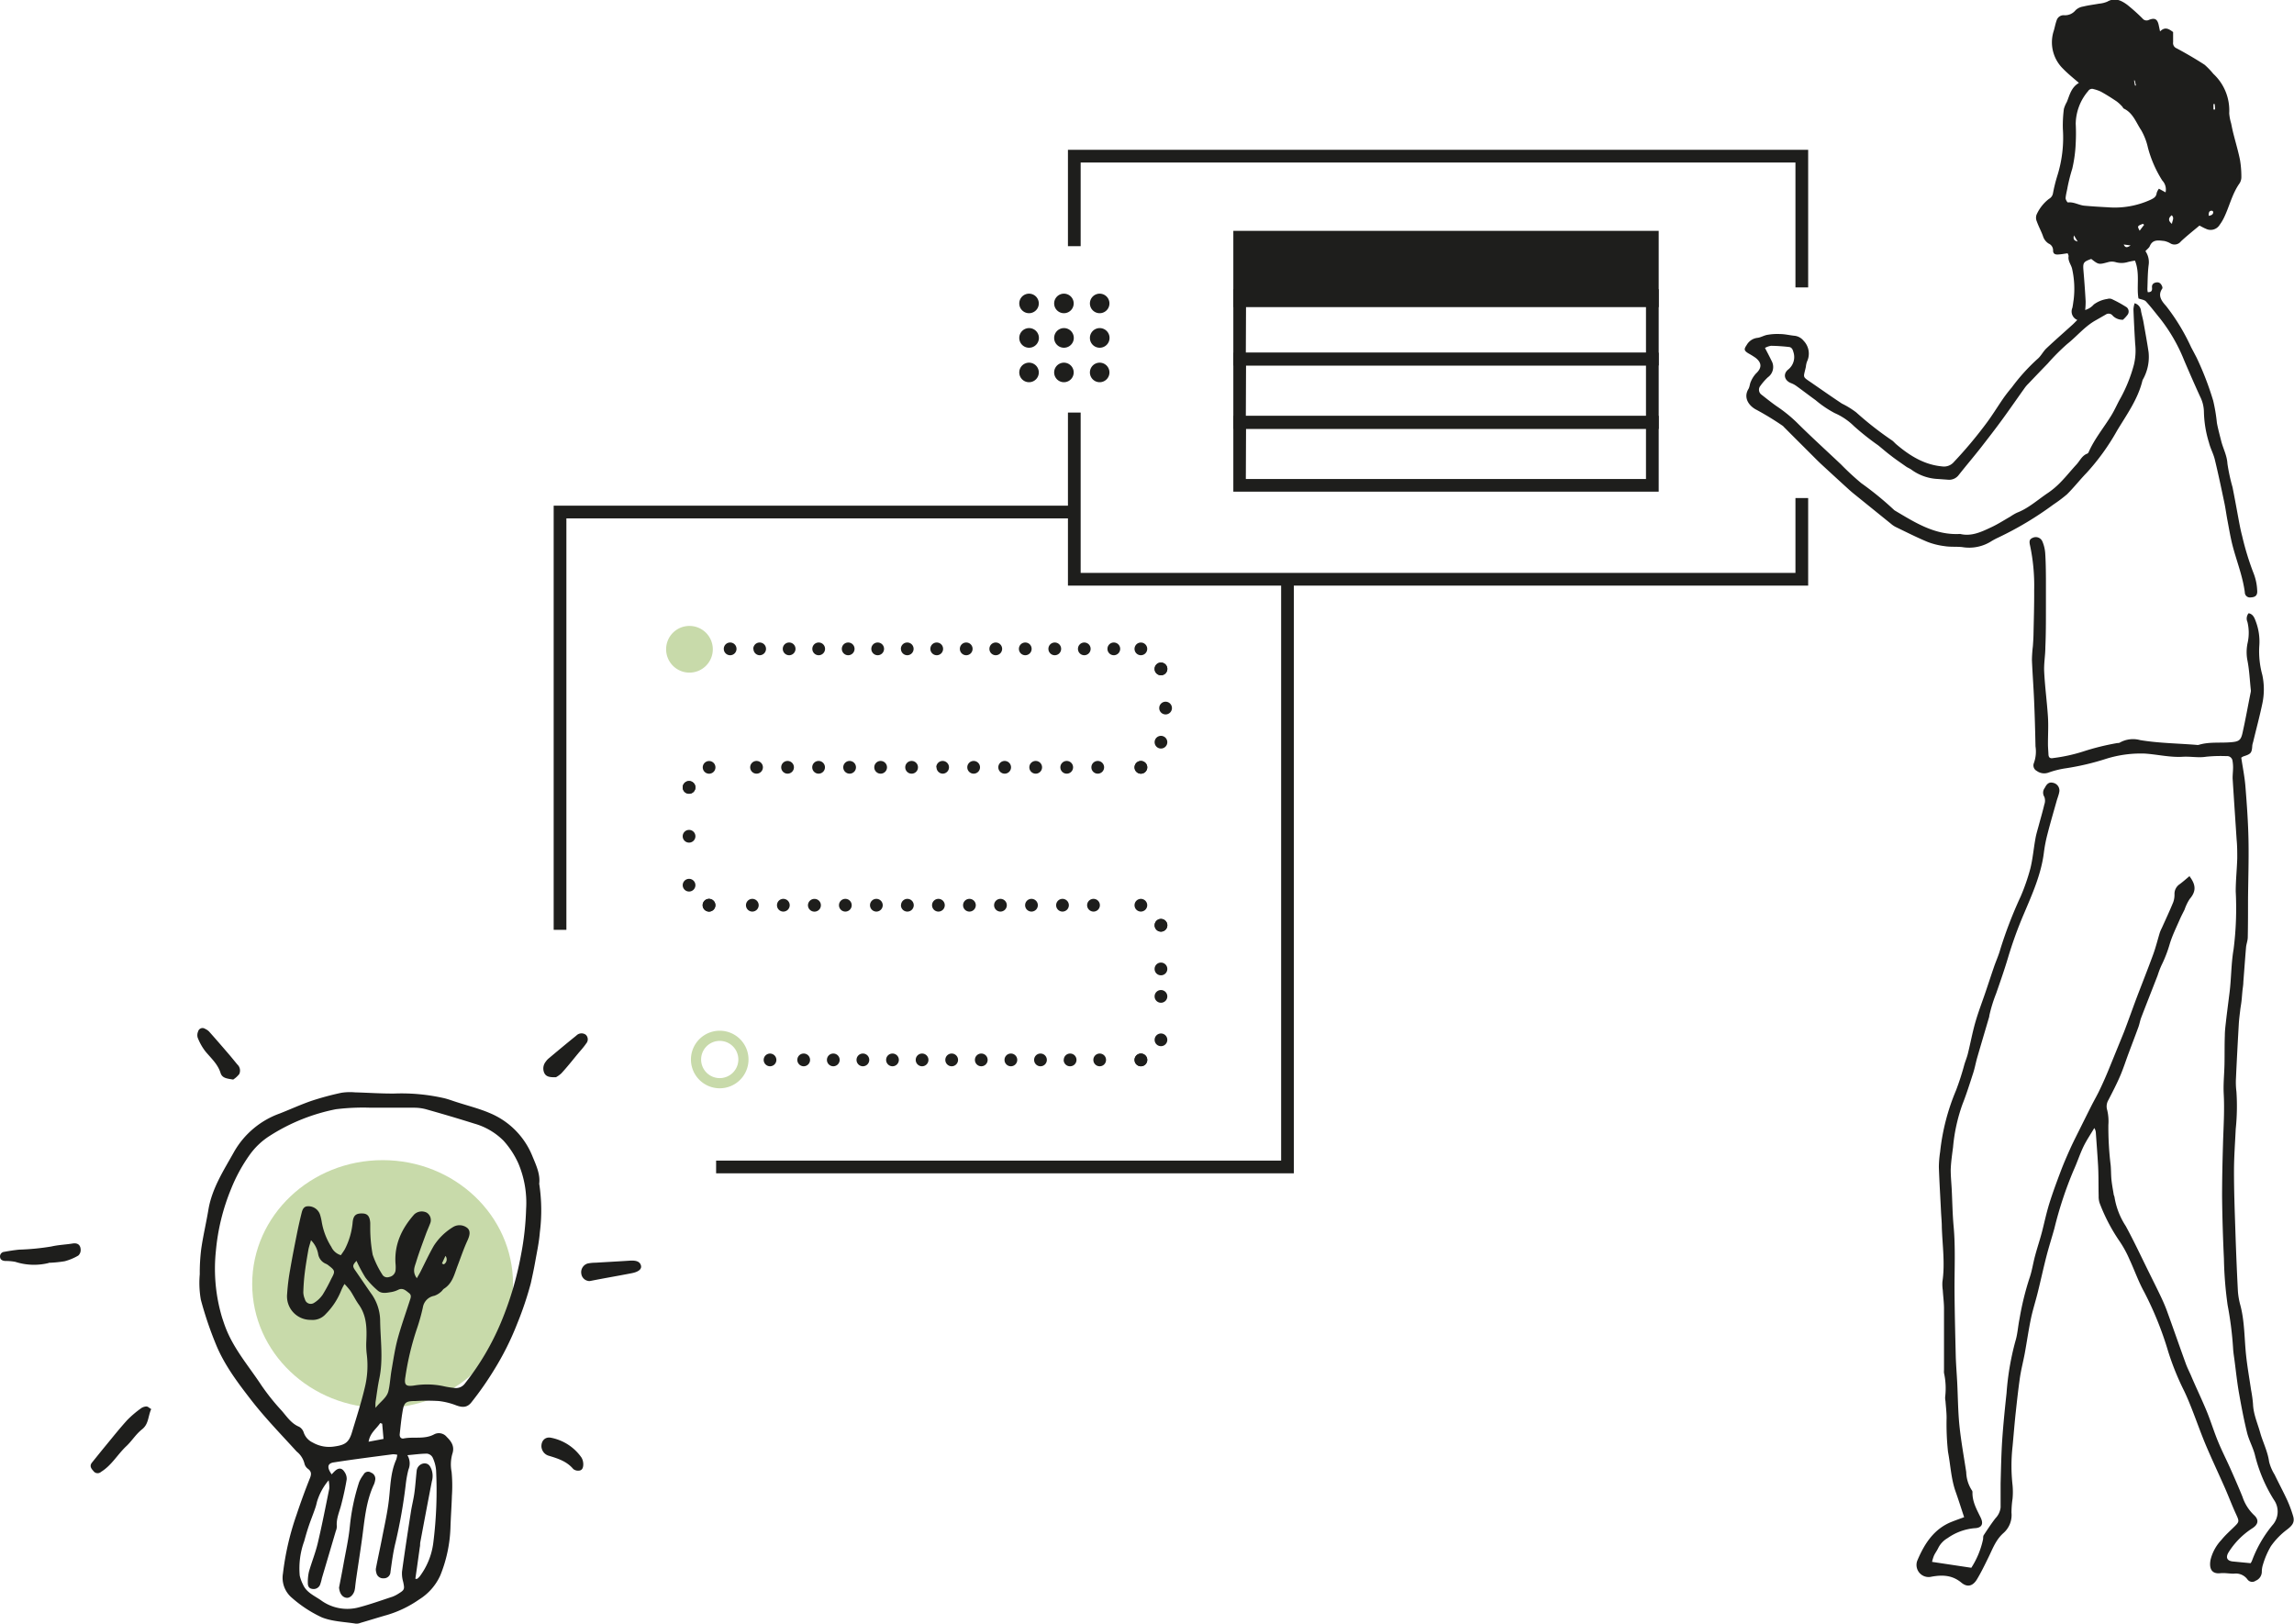 <svg id="Lager_1" data-name="Lager 1" xmlns="http://www.w3.org/2000/svg" viewBox="0 0 451.07 319.3"><defs><style>.cls-1{fill:#c8daaa;}.cls-2,.cls-4,.cls-5{fill:none;}.cls-3{fill:#1e1e1c;}.cls-4{stroke:#1e1e1c;stroke-linecap:round;stroke-linejoin:round;stroke-width:2.5px;}.cls-5{stroke:#c8daaa;stroke-width:2px;}</style></defs><path class="cls-1" d="M87.09,314.11c14.16,0,25.64-10.91,25.64-24.37s-11.48-24.37-25.64-24.37-25.65,10.91-25.65,24.37,11.48,24.37,25.65,24.37" transform="translate(-11.85 -37.23)"/><polyline class="cls-2" points="354.29 56.52 354.29 30.71 211.24 30.71 211.24 48.41"/><polyline class="cls-2" points="211.24 81.14 211.24 113.91 354.29 113.91 354.29 97.94"/><rect class="cls-3" x="243.75" y="46.68" width="81.18" height="12.47"/><path class="cls-3" d="M229.61,164.83a1.24,1.24,0,0,1,1.25-1.25h0a1.24,1.24,0,0,1,1.25,1.25h0a1.25,1.25,0,0,1-1.25,1.25h0A1.25,1.25,0,0,1,229.61,164.83Zm-5.8,0a1.24,1.24,0,0,1,1.25-1.25h0a1.24,1.24,0,0,1,1.24,1.25h0a1.25,1.25,0,0,1-1.24,1.25h0A1.24,1.24,0,0,1,223.81,164.83Zm-5.81,0a1.24,1.24,0,0,1,1.25-1.25h0a1.24,1.24,0,0,1,1.25,1.25h0a1.25,1.25,0,0,1-1.25,1.25h0A1.25,1.25,0,0,1,218,164.83Zm-5.8,0a1.24,1.24,0,0,1,1.25-1.25h0a1.24,1.24,0,0,1,1.25,1.25h0a1.25,1.25,0,0,1-1.25,1.25h0A1.25,1.25,0,0,1,212.2,164.83Zm-5.8,0a1.24,1.24,0,0,1,1.25-1.25h0a1.25,1.25,0,0,1,1.25,1.25h0a1.26,1.26,0,0,1-1.25,1.25h0A1.24,1.24,0,0,1,206.4,164.83Zm-5.81,0a1.24,1.24,0,0,1,1.25-1.25h0a1.24,1.24,0,0,1,1.25,1.25h0a1.25,1.25,0,0,1-1.25,1.25h0A1.25,1.25,0,0,1,200.59,164.83Zm-5.8,0a1.24,1.24,0,0,1,1.25-1.25h0a1.24,1.24,0,0,1,1.25,1.25h0a1.25,1.25,0,0,1-1.25,1.25h0A1.25,1.25,0,0,1,194.79,164.83Zm-5.8,0a1.24,1.24,0,0,1,1.25-1.25h0a1.24,1.24,0,0,1,1.25,1.25h0a1.25,1.25,0,0,1-1.25,1.25h0A1.25,1.25,0,0,1,189,164.83Zm-5.81,0a1.24,1.24,0,0,1,1.25-1.25h0a1.24,1.24,0,0,1,1.25,1.25h0a1.25,1.25,0,0,1-1.25,1.25h0A1.25,1.25,0,0,1,183.18,164.83Zm-5.8,0a1.24,1.24,0,0,1,1.25-1.25h0a1.24,1.24,0,0,1,1.25,1.25h0a1.25,1.25,0,0,1-1.25,1.25h0A1.25,1.25,0,0,1,177.38,164.83Zm-5.8,0a1.24,1.24,0,0,1,1.25-1.25h0a1.24,1.24,0,0,1,1.25,1.25h0a1.25,1.25,0,0,1-1.25,1.25h0A1.25,1.25,0,0,1,171.58,164.83Zm-5.81,0a1.24,1.24,0,0,1,1.25-1.25h0a1.24,1.24,0,0,1,1.25,1.25h0a1.25,1.25,0,0,1-1.25,1.25h0A1.25,1.25,0,0,1,165.77,164.83Zm-5.8,0a1.24,1.24,0,0,1,1.25-1.25h0a1.24,1.24,0,0,1,1.25,1.25h0a1.25,1.25,0,0,1-1.25,1.25h0A1.25,1.25,0,0,1,160,164.83Zm-5.8,0a1.24,1.24,0,0,1,1.25-1.25h0a1.24,1.24,0,0,1,1.25,1.25h0a1.25,1.25,0,0,1-1.25,1.25h0A1.25,1.25,0,0,1,154.17,164.83Z" transform="translate(-11.85 -37.23)"/><path class="cls-3" d="M238.88,168.77a1.25,1.25,0,0,1,1.25-1.25h0a1.26,1.26,0,0,1,1.26,1.25h0a1.26,1.26,0,0,1-1.26,1.25h0A1.25,1.25,0,0,1,238.88,168.77Z" transform="translate(-11.85 -37.23)"/><path class="cls-3" d="M239.79,176.47a1.25,1.25,0,0,1,1.25-1.25h0a1.25,1.25,0,0,1,1.25,1.25h0a1.25,1.25,0,0,1-1.25,1.25h0A1.25,1.25,0,0,1,239.79,176.47Z" transform="translate(-11.85 -37.23)"/><path class="cls-3" d="M234.94,188.12a1.25,1.25,0,0,1,1.25-1.25h0a1.25,1.25,0,0,1,1.25,1.25h0a1.25,1.25,0,0,1-1.25,1.25h0A1.25,1.25,0,0,1,234.94,188.12Z" transform="translate(-11.85 -37.23)"/><path class="cls-3" d="M226.45,188.12a1.25,1.25,0,0,1,1.25-1.25h0a1.25,1.25,0,0,1,1.25,1.25h0a1.25,1.25,0,0,1-1.25,1.25h0A1.25,1.25,0,0,1,226.45,188.12Zm-6.1,0a1.25,1.25,0,0,1,1.25-1.25h0a1.25,1.25,0,0,1,1.25,1.25h0a1.25,1.25,0,0,1-1.25,1.25h0A1.25,1.25,0,0,1,220.35,188.12Zm-6.1,0a1.25,1.25,0,0,1,1.25-1.25h0a1.25,1.25,0,0,1,1.25,1.25h0a1.25,1.25,0,0,1-1.25,1.25h0A1.25,1.25,0,0,1,214.25,188.12Zm-6.1,0a1.25,1.25,0,0,1,1.25-1.25h0a1.25,1.25,0,0,1,1.25,1.25h0a1.25,1.25,0,0,1-1.25,1.25h0A1.25,1.25,0,0,1,208.15,188.12Zm-6.1,0a1.25,1.25,0,0,1,1.25-1.25h0a1.25,1.25,0,0,1,1.25,1.25h0a1.25,1.25,0,0,1-1.25,1.25h0A1.25,1.25,0,0,1,202.05,188.12Zm-6.1,0a1.25,1.25,0,0,1,1.25-1.25h0a1.25,1.25,0,0,1,1.25,1.25h0a1.25,1.25,0,0,1-1.25,1.25h0A1.25,1.25,0,0,1,196,188.12Zm-6.1,0a1.25,1.25,0,0,1,1.25-1.25h0a1.24,1.24,0,0,1,1.25,1.25h0a1.24,1.24,0,0,1-1.25,1.25h0A1.25,1.25,0,0,1,189.85,188.12Zm-6.09,0a1.25,1.25,0,0,1,1.25-1.25h0a1.25,1.25,0,0,1,1.25,1.25h0a1.25,1.25,0,0,1-1.25,1.25h0A1.25,1.25,0,0,1,183.76,188.12Zm-6.1,0a1.25,1.25,0,0,1,1.25-1.25h0a1.25,1.25,0,0,1,1.25,1.25h0a1.25,1.25,0,0,1-1.25,1.25h0A1.25,1.25,0,0,1,177.66,188.12Zm-6.1,0a1.25,1.25,0,0,1,1.25-1.25h0a1.25,1.25,0,0,1,1.25,1.25h0a1.25,1.25,0,0,1-1.25,1.25h0A1.25,1.25,0,0,1,171.56,188.12Zm-6.1,0a1.25,1.25,0,0,1,1.25-1.25h0a1.25,1.25,0,0,1,1.25,1.25h0a1.25,1.25,0,0,1-1.25,1.25h0A1.25,1.25,0,0,1,165.46,188.12Zm-6.1,0a1.25,1.25,0,0,1,1.25-1.25h0a1.25,1.25,0,0,1,1.25,1.25h0a1.25,1.25,0,0,1-1.25,1.25h0A1.25,1.25,0,0,1,159.36,188.12Z" transform="translate(-11.85 -37.23)"/><path class="cls-3" d="M146.09,192.07a1.25,1.25,0,0,1,1.25-1.25h0a1.25,1.25,0,0,1,1.25,1.25h0a1.25,1.25,0,0,1-1.25,1.25h0A1.25,1.25,0,0,1,146.09,192.07Z" transform="translate(-11.85 -37.23)"/><path class="cls-3" d="M146.09,201.68a1.25,1.25,0,0,1,1.25-1.25h0a1.25,1.25,0,0,1,1.25,1.25h0a1.25,1.25,0,0,1-1.25,1.25h0A1.25,1.25,0,0,1,146.09,201.68Z" transform="translate(-11.85 -37.23)"/><path class="cls-3" d="M150,215.24a1.25,1.25,0,0,1,1.25-1.25h0a1.25,1.25,0,0,1,1.25,1.25h0a1.25,1.25,0,0,1-1.25,1.25h0A1.25,1.25,0,0,1,150,215.24Z" transform="translate(-11.85 -37.23)"/><path class="cls-3" d="M225.61,215.24a1.26,1.26,0,0,1,1.26-1.25h0a1.25,1.25,0,0,1,1.25,1.25h0a1.25,1.25,0,0,1-1.25,1.25h0A1.26,1.26,0,0,1,225.61,215.24Zm-6.09,0a1.25,1.25,0,0,1,1.25-1.25h0a1.25,1.25,0,0,1,1.25,1.25h0a1.25,1.25,0,0,1-1.25,1.25h0A1.25,1.25,0,0,1,219.52,215.24Zm-6.1,0a1.25,1.25,0,0,1,1.25-1.25h0a1.25,1.25,0,0,1,1.25,1.25h0a1.25,1.25,0,0,1-1.25,1.25h0A1.25,1.25,0,0,1,213.42,215.24Zm-6.1,0a1.25,1.25,0,0,1,1.25-1.25h0a1.25,1.25,0,0,1,1.25,1.25h0a1.25,1.25,0,0,1-1.25,1.25h0A1.25,1.25,0,0,1,207.32,215.24Zm-6.1,0a1.25,1.25,0,0,1,1.25-1.25h0a1.25,1.25,0,0,1,1.25,1.25h0a1.25,1.25,0,0,1-1.25,1.25h0A1.25,1.25,0,0,1,201.22,215.24Zm-6.1,0a1.25,1.25,0,0,1,1.25-1.25h0a1.25,1.25,0,0,1,1.25,1.25h0a1.25,1.25,0,0,1-1.25,1.25h0A1.25,1.25,0,0,1,195.12,215.24Zm-6.1,0a1.25,1.25,0,0,1,1.25-1.25h0a1.25,1.25,0,0,1,1.25,1.25h0a1.25,1.25,0,0,1-1.25,1.25h0A1.25,1.25,0,0,1,189,215.24Zm-6.1,0a1.25,1.25,0,0,1,1.25-1.25h0a1.25,1.25,0,0,1,1.25,1.25h0a1.25,1.25,0,0,1-1.25,1.25h0A1.25,1.25,0,0,1,182.92,215.24Zm-6.1,0a1.25,1.25,0,0,1,1.25-1.25h0a1.25,1.25,0,0,1,1.25,1.25h0a1.25,1.25,0,0,1-1.25,1.25h0A1.25,1.25,0,0,1,176.82,215.24Zm-6.1,0A1.26,1.26,0,0,1,172,214h0a1.25,1.25,0,0,1,1.26,1.25h0a1.25,1.25,0,0,1-1.26,1.25h0A1.26,1.26,0,0,1,170.72,215.24Zm-6.09,0a1.24,1.24,0,0,1,1.25-1.25h0a1.25,1.25,0,0,1,1.25,1.25h0a1.25,1.25,0,0,1-1.25,1.25h0A1.24,1.24,0,0,1,164.63,215.24Zm-6.1,0a1.25,1.25,0,0,1,1.25-1.25h0a1.25,1.25,0,0,1,1.25,1.25h0a1.25,1.25,0,0,1-1.25,1.25h0A1.25,1.25,0,0,1,158.53,215.24Z" transform="translate(-11.85 -37.23)"/><path class="cls-3" d="M238.89,219.18a1.24,1.24,0,0,1,1.25-1.25h0a1.26,1.26,0,0,1,1.25,1.25h0a1.26,1.26,0,0,1-1.25,1.25h0A1.24,1.24,0,0,1,238.89,219.18Z" transform="translate(-11.85 -37.23)"/><path class="cls-3" d="M238.88,233.17a1.25,1.25,0,0,1,1.25-1.25h0a1.25,1.25,0,0,1,1.25,1.25h0a1.25,1.25,0,0,1-1.25,1.25h0A1.25,1.25,0,0,1,238.88,233.17Zm0-5.4a1.25,1.25,0,0,1,1.25-1.25h0a1.25,1.25,0,0,1,1.25,1.25h0a1.24,1.24,0,0,1-1.25,1.25h0A1.24,1.24,0,0,1,238.88,227.77Z" transform="translate(-11.85 -37.23)"/><path class="cls-3" d="M234.94,245.66a1.24,1.24,0,0,1,1.25-1.25h0a1.24,1.24,0,0,1,1.25,1.25h0a1.25,1.25,0,0,1-1.25,1.25h0A1.25,1.25,0,0,1,234.94,245.66Z" transform="translate(-11.85 -37.23)"/><path class="cls-3" d="M226.84,245.66a1.24,1.24,0,0,1,1.24-1.25h0a1.24,1.24,0,0,1,1.25,1.25h0a1.24,1.24,0,0,1-1.25,1.25h0A1.24,1.24,0,0,1,226.84,245.66Zm-5.82,0a1.24,1.24,0,0,1,1.25-1.25h0a1.24,1.24,0,0,1,1.25,1.25h0a1.25,1.25,0,0,1-1.25,1.25h0A1.24,1.24,0,0,1,221,245.66Zm-5.83,0a1.24,1.24,0,0,1,1.25-1.25h0a1.24,1.24,0,0,1,1.25,1.25h0a1.25,1.25,0,0,1-1.25,1.25h0A1.25,1.25,0,0,1,215.19,245.66Zm-5.82,0a1.24,1.24,0,0,1,1.25-1.25h0a1.24,1.24,0,0,1,1.25,1.25h0a1.25,1.25,0,0,1-1.25,1.25h0A1.25,1.25,0,0,1,209.37,245.66Zm-5.82,0a1.24,1.24,0,0,1,1.25-1.25h0a1.24,1.24,0,0,1,1.25,1.25h0a1.25,1.25,0,0,1-1.25,1.25h0A1.25,1.25,0,0,1,203.55,245.66Zm-5.82,0a1.24,1.24,0,0,1,1.25-1.25h0a1.24,1.24,0,0,1,1.25,1.25h0a1.25,1.25,0,0,1-1.25,1.25h0A1.25,1.25,0,0,1,197.73,245.66Zm-5.82,0a1.24,1.24,0,0,1,1.25-1.25h0a1.24,1.24,0,0,1,1.25,1.25h0a1.25,1.25,0,0,1-1.25,1.25h0A1.25,1.25,0,0,1,191.91,245.66Zm-5.82,0a1.24,1.24,0,0,1,1.25-1.25h0a1.24,1.24,0,0,1,1.25,1.25h0a1.25,1.25,0,0,1-1.25,1.25h0A1.25,1.25,0,0,1,186.09,245.66Zm-5.82,0a1.24,1.24,0,0,1,1.25-1.25h0a1.24,1.24,0,0,1,1.25,1.25h0a1.25,1.25,0,0,1-1.25,1.25h0A1.25,1.25,0,0,1,180.27,245.66Zm-5.82,0a1.24,1.24,0,0,1,1.25-1.25h0a1.24,1.24,0,0,1,1.25,1.25h0a1.25,1.25,0,0,1-1.25,1.25h0A1.25,1.25,0,0,1,174.45,245.66Zm-5.82,0a1.24,1.24,0,0,1,1.25-1.25h0a1.24,1.24,0,0,1,1.25,1.25h0a1.25,1.25,0,0,1-1.25,1.25h0A1.25,1.25,0,0,1,168.63,245.66Z" transform="translate(-11.85 -37.23)"/><path class="cls-4" d="M147.34,164.83h0" transform="translate(-11.85 -37.23)"/><polygon class="cls-3" points="111.37 182.85 108.87 182.85 108.87 99.44 211.24 99.44 211.24 101.94 111.37 101.94 111.37 182.85"/><polygon class="cls-3" points="254.41 230.73 140.81 230.73 140.81 228.23 251.91 228.23 251.91 113.91 254.41 113.91 254.41 230.73"/><polygon class="cls-3" points="355.54 56.52 353.04 56.52 353.04 31.96 212.49 31.96 212.49 48.41 209.99 48.41 209.99 29.46 355.54 29.46 355.54 56.52"/><polygon class="cls-3" points="355.54 115.16 209.99 115.16 209.99 81.13 212.49 81.13 212.49 112.66 353.04 112.66 353.04 97.94 355.54 97.94 355.54 115.16"/><path class="cls-3" d="M338,133.92H254.36V119H338Zm-81.18-2.5h78.68v-10H256.86Z" transform="translate(-11.85 -37.23)"/><path class="cls-3" d="M338,97.63H254.36v-15H338Zm-81.18-2.5h78.68v-10H256.86Z" transform="translate(-11.85 -37.23)"/><path class="cls-3" d="M338,109.1H254.36v-15H338Zm-81.18-2.5h78.68v-10H256.86Z" transform="translate(-11.85 -37.23)"/><path class="cls-3" d="M338,121.59H254.36v-15H338Zm-81.18-2.5h78.68v-10H256.86Z" transform="translate(-11.85 -37.23)"/><path class="cls-3" d="M98.75,285.7l.37.16a1.11,1.11,0,0,0,.32-1.66c-.23.5-.47,1-.69,1.5M87,317.2l-.39-.13c-.73,1.13-2,1.92-2.28,3.67l2.93-.55c-.09-1.1-.18-2.05-.26-3M73,281.12c-.22.8-.42,1.35-.52,1.92-.26,1.49-.52,3-.7,4.47-.16,1.27-.25,2.56-.29,3.84a3.68,3.68,0,0,0,.31,1.36,1.18,1.18,0,0,0,1.75.76,5.69,5.69,0,0,0,1.76-1.66A33,33,0,0,0,77,288.68c.79-1.43.75-1.61-.51-2.57a2.22,2.22,0,0,0-.52-.34,2.52,2.52,0,0,1-1.57-2A5.06,5.06,0,0,0,73,281.12m9,4c-.85.9-.88,1.12-.25,2,1,1.45,2,2.93,3,4.37A9.25,9.25,0,0,1,86.6,297c.06,3.79.63,7.57-.17,11.35-.32,1.52-.5,3.07-.74,4.61a7.79,7.79,0,0,0,0,1.12c1-1.26,2.22-2,2.53-3.28s.38-2.77.62-4.15c.35-2,.64-4,1.16-6,.69-2.56,1.59-5.06,2.4-7.58.17-.54.47-1.12-.13-1.57s-1.17-1.08-2.09-.65a4.86,4.86,0,0,1-1.33.45c-1,.16-2,.42-2.82-.37a16.18,16.18,0,0,1-2.34-2.49,30.15,30.15,0,0,1-1.79-3.37m10,38.23a3.14,3.14,0,0,1,.26,2.93,22.05,22.05,0,0,0-.53,2.92,101.86,101.86,0,0,1-2,11.38c-.48,1.91-.73,3.88-1,5.82a1.28,1.28,0,0,1-1.34,1.25,1.34,1.34,0,0,1-1.45-1.14,1.86,1.86,0,0,1-.08-.77c.38-2,.8-3.88,1.18-5.82.48-2.51,1.06-5,1.36-7.53.33-2.74.31-5.53,1.47-8.11a5.82,5.82,0,0,0,.2-.92,3.46,3.46,0,0,0-.88-.1c-3.87.51-7.75,1-11.61,1.6-1.26.19-1.38,1-.41,2.35.18-.2.35-.38.53-.56.77-.77,1.46-.77,2,.1a2.29,2.29,0,0,1,.42,1.45c-.28,1.68-.65,3.36-1.08,5-.36,1.41-1,2.74-.86,4.25a2.49,2.49,0,0,1-.2.91q-1.36,4.63-2.74,9.28a8.28,8.28,0,0,1-.38,1.34,1.38,1.38,0,0,1-1.59.74c-.64-.11-.8-.64-.79-1.18a9.15,9.15,0,0,1,.21-2.16c.54-1.91,1.3-3.76,1.75-5.68.84-3.55,1.53-7.13,2.26-10.7a7.14,7.14,0,0,0-.13-1.62,11.7,11.7,0,0,0-2.31,4.29,10.25,10.25,0,0,1-.38,1.34c-.39,1.13-.84,2.23-1.22,3.36s-.62,2-.9,3a15.61,15.61,0,0,0-.87,6.77,7.91,7.91,0,0,0,.63,1.72c.69,1.61,2.31,2.24,3.59,3.15a8.77,8.77,0,0,0,7.45,1.34c2.21-.58,4.37-1.36,6.54-2.07a6.17,6.17,0,0,0,1.12-.56c1.3-.8,1.32-.91,1-2.4a5.75,5.75,0,0,1-.22-2c.54-3.93,1.14-7.85,1.75-11.76.19-1.23.51-2.44.68-3.68.2-1.44.29-2.9.45-4.35A1.63,1.63,0,0,1,95.3,325c.83,0,1.14.54,1.41,1.23a3.81,3.81,0,0,1,.06,2.29c-.78,4-1.53,8-2.28,12-.06.31,0,.63-.09.94-.19,1.39-.39,2.78-.58,4.16l-.3,2.08a1.75,1.75,0,0,0,.37,0,3.56,3.56,0,0,0,.45-.42,13.91,13.91,0,0,0,2.72-6.74,81.92,81.92,0,0,0,.54-14.18,7.3,7.3,0,0,0-.7-2.55,1.46,1.46,0,0,0-1.08-.72c-1.23,0-2.46.18-3.87.3m1.84-34.76c.33-.59.54-.93.72-1.28.87-1.72,1.68-3.47,2.64-5.14a11.76,11.76,0,0,1,3.78-3.68,2.44,2.44,0,0,1,2.89.25c.57.59.41,1.41-.08,2.46-.73,1.59-1.29,3.27-1.92,4.92s-1,3.43-2.63,4.47c-.26.16-.41.48-.66.66a3.76,3.76,0,0,1-1.3.76A2.75,2.75,0,0,0,95,294.33a38.17,38.17,0,0,1-1.13,4.06A54.53,54.53,0,0,0,91.56,308c-.27,1.58.1,1.91,1.65,1.7a15.66,15.66,0,0,1,5.75.1,17.69,17.69,0,0,0,2.16.36,2.2,2.2,0,0,0,2.18-.91,50.94,50.94,0,0,0,7.11-12.1,64.72,64.72,0,0,0,3.89-13.17,55.52,55.52,0,0,0,1-9,19.84,19.84,0,0,0-1.54-9,17.12,17.12,0,0,0-2.89-4.42,13.15,13.15,0,0,0-5.74-3.37c-3.18-1-6.39-1.95-9.6-2.85a9.07,9.07,0,0,0-2.33-.28c-2.81,0-5.63,0-8.45,0a43.5,43.5,0,0,0-6.86.3,37.57,37.57,0,0,0-12.87,5.15A14.17,14.17,0,0,0,61,264.25,31.92,31.92,0,0,0,57.3,271a41.82,41.82,0,0,0-3,12.23,33.42,33.42,0,0,0,1.23,13.13c.2.59.39,1.19.61,1.77,1.61,4.31,4.63,7.75,7.11,11.52a43.62,43.62,0,0,0,4,5c1,1.15,1.87,2.51,3.41,3.15a2,2,0,0,1,.93,1.19,3.37,3.37,0,0,0,1.73,1.9,6.5,6.5,0,0,0,4.21.8c2.2-.3,2.94-.8,3.55-2.87.87-2.9,1.81-5.78,2.5-8.72a18.11,18.11,0,0,0,.39-6.53,15.24,15.24,0,0,1-.09-2.62c.11-2.53.08-5-1.49-7.19-.61-.85-1.06-1.8-1.63-2.67a15,15,0,0,0-1.17-1.37,9.66,9.66,0,0,0-.67,1.33,13.72,13.72,0,0,1-3,4.56A3.43,3.43,0,0,1,73,296.78a4.62,4.62,0,0,1-4.69-5.12,41,41,0,0,1,.6-4.81c.4-2.36.87-4.71,1.34-7.07.28-1.38.59-2.76.93-4.12.16-.61.41-1.21,1.22-1.22a2.41,2.41,0,0,1,2.39,1.68,10.49,10.49,0,0,1,.32,1.37A13.31,13.31,0,0,0,77,282.43a3,3,0,0,0,1.88,1.63c.27-.41.55-.78.78-1.18a14.32,14.32,0,0,0,1.54-5.37c.16-1.33.7-1.71,2-1.65.94.05,1.37.59,1.45,1.86,0,.42,0,.84,0,1.25a29.07,29.07,0,0,0,.48,5A17.9,17.9,0,0,0,87,287.83a1.11,1.11,0,0,0,1.36.52,1.52,1.52,0,0,0,1.26-1.24,6.56,6.56,0,0,0,0-1.4c-.26-3.79,1.24-6.91,3.68-9.67a2.17,2.17,0,0,1,2.45-.35,1.74,1.74,0,0,1,.66,2.19c-.24.63-.52,1.25-.76,1.88-.69,1.9-1.42,3.8-2,5.72-.28.89-.75,1.85.15,3.09m24.08-18.52a34.19,34.19,0,0,1,.12,9.52c-.15,1.91-.56,3.81-.9,5.71-.25,1.43-.56,2.85-.87,4.27a65.49,65.49,0,0,1-2.69,8,55.28,55.28,0,0,1-4.54,9.07,63,63,0,0,1-4.38,6.28c-.84,1.13-1.77,1.17-3.07.69a13.75,13.75,0,0,0-3.44-.85,38.19,38.19,0,0,0-4.54,0c-2,0-2.27.28-2.58,2.16-.24,1.43-.38,2.88-.54,4.33-.06.59.26,1,.83.86,2-.37,4.09.24,6-.83a2,2,0,0,1,2.42.55c.91.89,1.59,1.86,1.09,3.33a7.71,7.71,0,0,0-.14,3.55,29.23,29.23,0,0,1,.06,4.68c-.06,2-.21,4-.28,6.06a27.39,27.39,0,0,1-2,9.59,10.82,10.82,0,0,1-4.17,4.75A21.86,21.86,0,0,1,88,354.8c-1.76.5-3.5,1.05-5.26,1.56a2.09,2.09,0,0,1-.91.16c-2.26-.36-4.66-.41-6.73-1.25a24.48,24.48,0,0,1-5.86-3.84,5.13,5.13,0,0,1-1.75-4.79,54.06,54.06,0,0,1,2.68-11.56c.81-2.43,1.68-4.82,2.63-7.19.28-.71.33-1.27-.36-1.79a1.81,1.81,0,0,1-.71-1,4.39,4.39,0,0,0-1.55-2.43c-3-3.31-6.15-6.53-8.89-10.06s-5.35-7-7-11.06a71.26,71.26,0,0,1-2.95-8.74,19.17,19.17,0,0,1-.21-5,37.86,37.86,0,0,1,.29-5c.38-2.62,1-5.21,1.43-7.82.73-4.17,3-7.62,5-11.21a16.89,16.89,0,0,1,9-7.58c2.09-.82,4.13-1.76,6.25-2.49A56,56,0,0,1,79,252.12a11.12,11.12,0,0,1,2.65-.08c2.6.07,5.21.26,7.81.23a37.8,37.8,0,0,1,9.78.93c.81.2,1.59.5,2.38.75,2.18.71,4.42,1.26,6.52,2.16a15.4,15.4,0,0,1,8.43,8.56c.76,1.82,1.54,3.54,1.3,5.38" transform="translate(-11.85 -37.23)"/><path class="cls-3" d="M41.57,314.35c-.63,1.45-.48,2.91-1.77,3.94s-2,2.28-3.08,3.3c-1.74,1.62-2.91,3.8-5,5.08a1,1,0,0,1-1.5-.17c-.45-.48-.81-1-.29-1.65.92-1.13,1.82-2.27,2.75-3.39,1.39-1.69,2.75-3.4,4.21-5a20.62,20.62,0,0,1,2.61-2.23,2,2,0,0,1,1.14-.42c.31,0,.61.34,1,.55" transform="translate(-11.85 -37.23)"/><path class="cls-3" d="M21.41,285.6a12,12,0,0,1-6.55-.23,10.4,10.4,0,0,0-2-.17c-.5-.05-.95-.21-1-.8a.9.9,0,0,1,.84-1c1-.19,1.94-.33,2.92-.43a47.6,47.6,0,0,0,6.34-.62c1.38-.32,2.76-.36,4.13-.58,1-.17,1.57.24,1.62,1.18a1.47,1.47,0,0,1-.46,1.18,10.65,10.65,0,0,1-2.68,1.12,23.65,23.65,0,0,1-3.16.31" transform="translate(-11.85 -37.23)"/><path class="cls-3" d="M57.66,249.52c-1.16-.19-2.12-.26-2.44-1.29-.55-1.77-1.9-2.93-3-4.27a10.8,10.8,0,0,1-1.5-2.68,1.79,1.79,0,0,1,.08-1.2.9.9,0,0,1,1.38-.53,2.61,2.61,0,0,1,.77.52c1.25,1.4,2.47,2.81,3.69,4.23.65.74,1.26,1.52,1.89,2.27a1.62,1.62,0,0,1,.36,1.88,5,5,0,0,1-1.18,1.07" transform="translate(-11.85 -37.23)"/><path class="cls-3" d="M127.82,289.15a1.65,1.65,0,0,1-1.66-1.4,1.79,1.79,0,0,1,1.26-2.06,7.88,7.88,0,0,1,1.54-.15c2.23-.14,4.46-.25,6.68-.4,1.31-.09,2,.17,2.23.91s-.46,1.29-1.79,1.55c-2.75.54-5.51,1-8.26,1.55" transform="translate(-11.85 -37.23)"/><path class="cls-3" d="M121.16,249.07c-1,0-1.88,0-2.28-.83a2.12,2.12,0,0,1,.27-2.22,3.2,3.2,0,0,1,.63-.69c1.79-1.5,3.59-3,5.4-4.46a1.42,1.42,0,0,1,1.85-.16,1.23,1.23,0,0,1,.09,1.71c-.52.77-1.17,1.46-1.77,2.18-1,1.23-2,2.48-3.11,3.69a5.16,5.16,0,0,1-1.08.78" transform="translate(-11.85 -37.23)"/><path class="cls-3" d="M118.32,321.86c-.12-1.26.7-2.14,1.87-1.9a9.51,9.51,0,0,1,6,3.9,2.65,2.65,0,0,1,.35,1.32c0,.55-.14,1.12-.72,1.23a1.54,1.54,0,0,1-1.25-.3c-1.28-1.53-3.06-2.08-4.85-2.62a2,2,0,0,1-1.39-1.63" transform="translate(-11.85 -37.23)"/><path class="cls-3" d="M78.52,349.42c.26-1.37.59-3,.88-4.64.44-2.46,1-4.91,1.24-7.39a41.46,41.46,0,0,1,1.82-8.69,6.08,6.08,0,0,1,.86-1.47,1,1,0,0,1,1.49-.41,1.28,1.28,0,0,1,.8,1.52,3.79,3.79,0,0,1-.21.75c-1.64,3.46-1.87,7.23-2.39,10.94-.34,2.47-.73,4.94-1.09,7.42-.09.56-.15,1.13-.22,1.7a5.52,5.52,0,0,1-.15.92c-.26.84-.92,1.42-1.51,1.37-.8-.06-1.41-.77-1.52-2" transform="translate(-11.85 -37.23)"/><path class="cls-3" d="M419.65,83.52c-.21.89.11,1,.74,1.22l-.74-1.22m12-29.47.2,0-.24-1-.14,0,.18,1m-.86,31.44-1.35-.18c.27.62.62.7,1.35.18m15.36-5.82c.55-.09.89-.26.89-.76,0-.08-.18-.24-.27-.24-.56,0-.64.37-.62,1m.93-20.91.33,0c0-.36-.06-.72-.08-1.07h-.25ZM433.45,81.44l-.24-.2c-1.12.45-1.12.45-.64,1.36.31-.41.59-.79.88-1.16m5.48-.18c0-.56.55-1.15-.06-1.7-.78.63-.6,1.18.06,1.7m-1.27-6.19a2.55,2.55,0,0,0-.63-2.33,23,23,0,0,1-2.83-6.46,12.14,12.14,0,0,0-1.34-3.47c-1-1.5-1.59-3.36-3.39-4.22-.15-.07-.21-.29-.34-.42a7.57,7.57,0,0,0-1.08-1c-1-.67-2-1.31-3.07-1.9a7,7,0,0,0-1.44-.51.9.9,0,0,0-1.09.37A10.11,10.11,0,0,0,420,61.58a36.07,36.07,0,0,1,0,3.75,26.77,26.77,0,0,1-.68,5.08,34.71,34.71,0,0,0-.92,3.61c-.12.73-.34,1.45-.39,2.19,0,.27.33.84.46.83,1.16-.14,2.15.54,3.24.64,1.52.14,3.05.23,4.58.31a16.92,16.92,0,0,0,8.41-1.47c.63-.3,1.14-.57,1.22-1.35a2.8,2.8,0,0,1,.44-.83l1.33.73m-17.35,25.09a1.8,1.8,0,0,1-1-2.39c.12-.54.17-1.1.26-1.65a17.9,17.9,0,0,0-.29-5.93c-.15-.86-.88-1.59-.71-2.58,0-.19-.13-.41-.19-.57-.7.09-1.32.22-1.95.24s-.93-.24-.91-.83a1.43,1.43,0,0,0-.87-1.32,2.63,2.63,0,0,1-1.13-1.51c-.37-1-.85-1.86-1.19-2.82a1.82,1.82,0,0,1-.07-1.33,8,8,0,0,1,2.45-3.13,1.54,1.54,0,0,0,.78-1.06,30.29,30.29,0,0,1,.83-3.38,25.07,25.07,0,0,0,1.12-9.35,25.36,25.36,0,0,1,.2-3.89,6.17,6.17,0,0,1,.59-1.39c.55-1.36.85-2.85,2.37-3.74-1.18-1-2.2-1.84-3.09-2.75a7.27,7.27,0,0,1-1.84-7.55c.19-.66.31-1.34.55-2a1.43,1.43,0,0,1,1.52-1,2.68,2.68,0,0,0,2.21-1,2.75,2.75,0,0,1,1.47-.71c1-.25,2.1-.38,3.15-.57a5.44,5.44,0,0,0,1.6-.39c1.51-.88,2.78-.23,3.94.62a36.06,36.06,0,0,1,3,2.69,1,1,0,0,0,1.21.29c1.23-.51,1.75-.17,2,1.16.07.31.13.62.23,1.09,1-1,1.74-.48,2.57.12,0,.65,0,1.34,0,2a1.11,1.11,0,0,0,.69,1.2c1.87,1,3.72,2.08,5.51,3.24a15.22,15.22,0,0,1,1.71,1.78,9.81,9.81,0,0,1,3.12,7.75,9.67,9.67,0,0,0,.38,2c.14.67.27,1.35.44,2,.43,1.71.94,3.4,1.29,5.12a19.21,19.21,0,0,1,.28,3.31,2.34,2.34,0,0,1-.34,1.33c-1.47,2.06-2,4.55-3.07,6.76a9,9,0,0,1-.86,1.43,2.08,2.08,0,0,1-2.7.77c-.38-.15-.74-.36-1.27-.63-1.2,1-2.45,2-3.64,3.1a1.58,1.58,0,0,1-2.12.37,4.12,4.12,0,0,0-1.16-.44c-1.09-.11-2.26-.38-2.84,1-.14.36-.54.61-.86,1a3.8,3.8,0,0,1,.62,2.78c-.19,1.55-.18,3.14-.24,4.71a3.34,3.34,0,0,0,.08.58c.74,0,.89-.3.83-.93s.33-.93.91-1,.92.33,1.1.84a.49.49,0,0,1,0,.39c-1,1.43,0,2.56.79,3.45a40.29,40.29,0,0,1,4.89,8.07c.37.69.74,1.39,1.1,2.09a59.69,59.69,0,0,1,3.24,8.42,33.2,33.2,0,0,1,.73,4.37c.22,1.18.54,2.34.83,3.5.37,1.51,1.15,2.88,1.24,4.51a36.06,36.06,0,0,0,1,4.63c.47,2.32.88,4.65,1.32,7,.17.87.34,1.73.57,2.58a54.28,54.28,0,0,0,2.29,7.45,10.4,10.4,0,0,1,.67,3.25c.09,1-.35,1.36-1.28,1.4a1,1,0,0,1-1.15-1c-.4-3.09-1.56-6-2.36-9-.45-1.7-.73-3.44-1.06-5.17-.22-1.14-.36-2.29-.6-3.42-.6-2.86-1.2-5.72-1.89-8.56-.27-1.11-.86-2.15-1.13-3.26a22,22,0,0,1-1-6,6.9,6.9,0,0,0-.75-3.08c-1.08-2.36-2.12-4.74-3.14-7.13a33.11,33.11,0,0,0-4.7-8.18c-.93-1.14-1.82-2.32-2.81-3.4-.29-.32-.88-.37-1.47-.59-.41-2.34.32-4.95-.69-7.44a14.06,14.06,0,0,0-1.41.28,4.24,4.24,0,0,1-2.47,0,2.72,2.72,0,0,0-1.33,0c-1.92.52-1.91.54-3.39-.61-1.56.57-1.65.74-1.53,2.29q.26,3,.43,6a13.86,13.86,0,0,1-.09,1.75,3.58,3.58,0,0,0,1.69-1.08,5.86,5.86,0,0,1,2.66-1.09,1.38,1.38,0,0,1,.83,0,24.14,24.14,0,0,1,3,1.65,1.09,1.09,0,0,1,.11,1.52,7.39,7.39,0,0,1-.86.92,2.7,2.7,0,0,1-2-.78,1,1,0,0,0-1.39-.24l-1.92,1.1c-2.18,1.2-3.73,3.16-5.65,4.68a41.85,41.85,0,0,0-3.82,3.83q-1.94,2-3.84,4a6.19,6.19,0,0,0-.64.73c-1.43,2-2.81,4-4.26,6s-3,4-4.56,6c-1.38,1.75-2.82,3.44-4.2,5.19a2.35,2.35,0,0,1-2.18.94l-1.94-.14a9.53,9.53,0,0,1-5.17-1.81c-.33-.25-.74-.39-1.08-.63-1-.71-2.05-1.41-3-2.16-.84-.63-1.64-1.33-2.46-2a50.61,50.61,0,0,1-4.78-3.79,12.5,12.5,0,0,0-3.78-2.56,21,21,0,0,1-3.77-2.55c-1.28-.92-2.53-1.89-3.81-2.81a4.34,4.34,0,0,0-1-.53c-1.3-.5-1.65-1.76-.63-2.64a3.13,3.13,0,0,0,1.08-3.47c-.13-.53-.35-.93-.82-1-1.19-.14-2.4-.22-3.59-.24a3.58,3.58,0,0,0-1.18.42c.47.91.9,1.71,1.29,2.53a2.48,2.48,0,0,1-.72,3.24A11,11,0,0,0,358,113.1a1.2,1.2,0,0,0,.21,1.74c1,.78,1.94,1.54,2.95,2.25a28.29,28.29,0,0,1,3.89,3.12c2.86,2.85,5.85,5.56,8.78,8.33a53,53,0,0,0,4,3.7,62.55,62.55,0,0,1,6.45,5.27l.11.09c4,2.37,7.93,4.92,12.88,4.63,2.24.54,4.19-.41,6.11-1.31,1.29-.6,2.5-1.38,3.74-2.09a10.93,10.93,0,0,1,1.31-.77c2.34-.9,4.15-2.6,6.19-3.95a16.17,16.17,0,0,0,2.51-2.16c1.06-1.09,2-2.28,3.05-3.41.67-.74,1.07-1.74,2.11-2.11a.62.62,0,0,0,.26-.31c1.14-2.58,2.94-4.75,4.41-7.13.71-1.14,1.23-2.4,1.9-3.56a29.36,29.36,0,0,0,2.57-6.44,11.81,11.81,0,0,0,.26-4.14q-.21-3.41-.34-6.81a5.2,5.2,0,0,1,.23-1.18,1.71,1.71,0,0,1,1.26,1.55c.14.72.35,1.43.48,2.14.35,2,.71,3.92,1,5.89a9,9,0,0,1-1.08,5.36,1.51,1.51,0,0,0-.12.26c-.88,3.67-3.11,6.72-5,9.87a44.46,44.46,0,0,1-6,8.31c-1.32,1.36-2.49,2.87-3.84,4.2a28.07,28.07,0,0,1-2.66,2,65.66,65.66,0,0,1-10.83,6.49,13.57,13.57,0,0,0-1.36.72,8.15,8.15,0,0,1-5.72,1.17c-1.15-.13-2.33,0-3.48-.19a14.17,14.17,0,0,1-3.35-.83c-2.14-.89-4.21-1.94-6.3-2.95a4.69,4.69,0,0,1-.92-.63l-7.36-5.95c-.36-.29-.71-.6-1.05-.91q-2.67-2.43-5.32-4.88c-.57-.53-1.12-1.09-1.67-1.64-1.87-1.87-3.74-3.73-5.6-5.6a1.64,1.64,0,0,0-.3-.29,56.77,56.77,0,0,0-5.09-3.11c-1.5-.74-2.69-2.37-1.62-4.12.25-.42.25-1,.47-1.45a5.49,5.49,0,0,1,1-1.58c1.17-1.08,1.2-2.09-.06-3.09a16,16,0,0,0-1.42-.88c-.87-.54-.91-.81-.34-1.64a2.78,2.78,0,0,1,2.1-1.41c.67-.07,1.3-.49,2-.6a11.23,11.23,0,0,1,2.46-.15c.92,0,1.84.23,2.76.33a2.66,2.66,0,0,1,1.88,1,3.62,3.62,0,0,1,.65,4.11,4.23,4.23,0,0,0-.21,1c-.5,2.28-.77,1.84,1.24,3.23s3.88,2.7,5.84,4a16.77,16.77,0,0,1,2.81,1.73,65.2,65.2,0,0,0,7.1,5.55c.29.22.53.52.82.76,2.62,2.22,5.47,4,9,4.32a2.55,2.55,0,0,0,2.31-.89,84.24,84.24,0,0,0,6.17-7.33c1.26-1.65,2.34-3.44,3.52-5.15.52-.75,1.1-1.48,1.69-2.18a37.76,37.76,0,0,1,5-5.54c.71-.57,1.12-1.48,1.79-2.12,1.68-1.59,3.43-3.11,5.15-4.67.26-.24.5-.49.94-.93" transform="translate(-11.85 -37.23)"/><path class="cls-3" d="M442.4,209.58c1.32,1.77,1.24,3,0,4.45a9.35,9.35,0,0,0-1,2.08c-.3.61-.63,1.22-.9,1.84-.7,1.61-1.49,3.2-2,4.86a25.13,25.13,0,0,1-1.65,4.27,17.45,17.45,0,0,0-.74,1.95c-1.07,2.76-2.17,5.53-3.23,8.3-.23.6-.33,1.25-.55,1.86-.62,1.7-1.27,3.39-1.9,5.08-.57,1.52-1.06,3.07-1.7,4.56s-1.5,3.17-2.31,4.73a2.45,2.45,0,0,0-.22,2,9.59,9.59,0,0,1,.22,2.89,61.34,61.34,0,0,0,.45,7.9c.09,1,.06,1.95.16,2.91s.27,1.83.42,2.74c0,.23.16.44.18.67a14.56,14.56,0,0,0,2.2,5.65c1.69,3.1,3.17,6.3,4.74,9.46.76,1.54,1.53,3.07,2.26,4.62.43.92.84,1.86,1.18,2.82,1.22,3.36,2.39,6.74,3.61,10.1.28.79.66,1.54,1,2.3,1,2.38,2.15,4.74,3.14,7.14.79,1.93,1.4,3.93,2.19,5.86s1.67,3.63,2.48,5.45,1.61,3.65,2.36,5.5a8.72,8.72,0,0,0,2.27,3.6c1,.91.85,1.81-.28,2.56a15.22,15.22,0,0,0-4.75,4.8c-.59,1-.25,1.64.84,1.76l3.52.34a2.59,2.59,0,0,0,.28-.51,24.22,24.22,0,0,1,4-6.95,4,4,0,0,0,.3-5,30.12,30.12,0,0,1-3.69-8.65c-.36-1.57-1.21-3-1.6-4.6-.63-2.56-1.12-5.17-1.58-7.77-.37-2.1-.59-4.23-.87-6.35-.11-.83-.25-1.66-.29-2.49a68.24,68.24,0,0,0-1.07-8.42,75.24,75.24,0,0,1-.73-9.15c-.19-4.08-.32-8.17-.36-12.25,0-3.44.08-6.88.18-10.31s.32-6.58.14-9.88c-.1-1.9.11-3.81.15-5.71s0-3.81.07-5.71c0-1.06.16-2.13.27-3.19.21-1.79.45-3.58.67-5.38.34-2.79.3-5.6.78-8.4a63.64,63.64,0,0,0,.42-11.39c0-2.18.24-4.36.3-6.54,0-1.2,0-2.41-.12-3.62-.26-4-.54-8.06-.79-12.09,0-.69.08-1.38.09-2.08a7.61,7.61,0,0,0-.11-1.35,1.07,1.07,0,0,0-1.2-.92,28.37,28.37,0,0,0-4,.12c-1.44.24-3-.07-4.44,0-2.57.18-5.06-.45-7.6-.62a22.89,22.89,0,0,0-7.53,1,50.22,50.22,0,0,1-8,1.89,17.93,17.93,0,0,0-3.36.83,2.47,2.47,0,0,1-2.36-.31,1.22,1.22,0,0,1-.56-1.56,6.66,6.66,0,0,0,.31-3.27c-.06-3-.14-5.94-.27-8.91-.11-2.69-.32-5.37-.43-8.06a25.78,25.78,0,0,1,.19-2.77c.05-.79.11-1.58.12-2.37.06-2.87.15-5.75.13-8.63a38.09,38.09,0,0,0-.8-8.71c-.24-1-.08-1.32.58-1.59a1.41,1.41,0,0,1,1.85.78A7.21,7.21,0,0,1,414,146c.11,1.66.13,3.33.14,5,0,2,0,4,0,6,0,2.5,0,5-.11,7.49,0,1.62-.32,3.25-.23,4.86.15,3,.55,5.91.74,8.87.11,1.76,0,3.52,0,5.29,0,.69.07,1.39.1,2.08s.4.82.94.71a32.47,32.47,0,0,0,5.95-1.31,48.17,48.17,0,0,1,6.47-1.61c.22-.06.49,0,.67-.12a5.29,5.29,0,0,1,4-.49c3.67.61,7.39.64,11.08.94a1,1,0,0,0,.42,0c2.07-.64,4.23-.34,6.34-.52,1.51-.12,1.95-.35,2.27-1.76.6-2.66,1.08-5.36,1.61-8a1.51,1.51,0,0,0,.05-.42c-.22-2-.3-4.09-.71-6.08a8.65,8.65,0,0,1,.1-3.41,9.1,9.1,0,0,0-.07-4,1.62,1.62,0,0,1,.24-1.7c.79.16,1.1.78,1.34,1.44a11.24,11.24,0,0,1,.75,5.06,17.58,17.58,0,0,0,.6,5.64,13.45,13.45,0,0,1,0,5.65c-.53,2.53-1.2,5-1.81,7.55a3.84,3.84,0,0,0-.16.67c-.09,1.47-.25,1.67-1.74,2.14a2.05,2.05,0,0,0-.43.26c.29,1.93.67,3.79.82,5.67.28,3.47.53,6.95.6,10.43.08,4-.06,8-.09,11.95,0,2.42,0,4.83-.05,7.24,0,.67-.28,1.34-.34,2-.19,2.26-.35,4.52-.53,6.79,0,.59-.12,1.19-.18,1.79s-.11,1.38-.19,2.06-.19,1.18-.25,1.78c-.11.91-.23,1.83-.28,2.75-.2,3.52-.39,7-.55,10.57a14.54,14.54,0,0,0,.09,2.64,43.19,43.19,0,0,1-.14,7.37c-.13,2.78-.34,5.56-.34,8.34,0,3.85.14,7.7.27,11.54q.19,6,.5,12a14.17,14.17,0,0,0,.48,2.74c.84,3.17.78,6.44,1.11,9.67.24,2.35.66,4.68,1,7a26,26,0,0,1,.38,2.75c.07,2,.89,3.79,1.41,5.65s1.48,3.69,1.75,5.7a9.06,9.06,0,0,0,1.09,2.56c.82,1.7,1.72,3.37,2.51,5.09a24.52,24.52,0,0,1,1.11,3c.4,1.27-.14,1.92-1.21,2.73a14.55,14.55,0,0,0-3.15,3.26,16,16,0,0,0-1.54,3.56,4.65,4.65,0,0,0-.24,1.49,1.92,1.92,0,0,1-1.21,1.73,1.15,1.15,0,0,1-1.62-.27,2.83,2.83,0,0,0-2.68-1.12c-.88,0-1.78-.18-2.65-.09-1.68.18-2.26-.88-1.91-2.68a8.75,8.75,0,0,1,2.12-3.86c.81-1,1.73-1.8,2.62-2.68s.9-1,.32-2.27c-.8-1.72-1.47-3.51-2.23-5.25-1.26-2.85-2.59-5.67-3.8-8.53-.95-2.27-1.76-4.59-2.66-6.88-.49-1.25-1-2.51-1.58-3.71a52.69,52.69,0,0,1-3.12-7.71,66.11,66.11,0,0,0-4.73-11.74c-1.14-2.06-1.92-4.33-2.92-6.47a21.47,21.47,0,0,0-1.85-3.4,35.33,35.33,0,0,1-4-7.64,4.16,4.16,0,0,1-.18-1.37c-.05-2,0-4.07-.12-6.1s-.28-4.17-.43-6.25a1.88,1.88,0,0,0-.31-1c-.71,1.21-1.51,2.37-2.12,3.63-.72,1.5-1.23,3.1-1.92,4.61a75,75,0,0,0-3.8,11.48c-.52,1.88-1.12,3.73-1.6,5.62-.6,2.33-1.1,4.69-1.68,7-.43,1.75-1,3.48-1.36,5.25-.46,2.22-.78,4.48-1.19,6.72-.3,1.59-.71,3.16-.95,4.76-.33,2.29-.58,4.6-.83,6.9s-.41,4.43-.62,6.64a34.15,34.15,0,0,0,0,7.63,14.57,14.57,0,0,1,0,2.64,18.55,18.55,0,0,0-.21,2.77,4.7,4.7,0,0,1-1.59,4c-1.55,1.38-2.14,3.18-3,4.9-.69,1.41-1.38,2.83-2.19,4.18s-1.89,1.65-3.08.66c-1.81-1.5-3.75-1.55-5.89-1.16a2.38,2.38,0,0,1-2.76-3.19c1.4-3.31,3.28-6.27,6.86-7.65.81-.32,1.62-.6,2.34-.87-.6-1.79-1.1-3.4-1.67-5-.9-2.53-1-5.22-1.5-7.83a51.11,51.11,0,0,1-.28-6.68c0-1.11-.14-2.22-.22-3.33a3.27,3.27,0,0,1-.06-.82,14,14,0,0,0-.23-4.7,3.52,3.52,0,0,1,0-.56c0-4,0-8.07,0-12.11,0-1.21-.17-2.41-.24-3.61a7.84,7.84,0,0,1-.07-1.67c.53-3.58,0-7.14-.12-10.7,0-1-.1-2-.15-2.93-.14-3-.33-5.93-.43-8.9a20.77,20.77,0,0,1,.25-3,42.6,42.6,0,0,1,3.12-12.08,53.28,53.28,0,0,0,1.66-5.15c.22-.71.51-1.4.68-2.11.51-2.07.89-4.16,1.48-6.2s1.33-3.95,2-5.92c.55-1.62,1.08-3.26,1.64-4.88.4-1.18.93-2.32,1.26-3.53a85,85,0,0,1,4-10.36,40,40,0,0,0,1.9-5.49c.48-1.93.64-3.93,1-5.89.14-.82.39-1.62.61-2.43.38-1.42.8-2.84,1.14-4.28a2.18,2.18,0,0,0,0-1.49,1.53,1.53,0,0,1,.09-1.77c.43-.87.9-1.16,1.58-1a1.54,1.54,0,0,1,1.25,1.88c-.11.58-.35,1.15-.51,1.73-.63,2.23-1.28,4.45-1.85,6.7a28.25,28.25,0,0,0-.65,3.42c-.53,4.25-2.26,8.1-3.91,12a80.07,80.07,0,0,0-3.13,8.63c-.71,2.39-1.54,4.76-2.36,7.11A28.72,28.72,0,0,0,403,237a.59.59,0,0,1,0,.13c-.79,2.71-1.6,5.41-2.38,8.11-.28,1-.46,2-.78,3-.67,2.06-1.32,4.15-2.12,6.17a33.73,33.73,0,0,0-1.84,8.41c-.19,1.47-.41,2.95-.46,4.43,0,1.29.13,2.59.2,3.89.12,2.41.15,4.83.37,7.23.39,4.27.15,8.54.18,12.81s.14,8.45.24,12.68c.05,1.76.2,3.52.29,5.29.14,2.82.15,5.66.44,8.47.31,3,.87,6.06,1.33,9.09a6.9,6.9,0,0,0,1.08,3.55.63.63,0,0,1,.15.39c-.06,1.84.81,3.38,1.58,4.95.65,1.3.28,2.11-1.2,2.15a10.84,10.84,0,0,0-5.28,1.95,4.63,4.63,0,0,0-1.86,2c-.24.5-.59.95-.82,1.46a8.35,8.35,0,0,0-.37,1.21l7.72,1.16a16.74,16.74,0,0,0,2.3-5.56c.05-.27,0-.61.12-.82.75-1.14,1.5-2.29,2.34-3.37a3.61,3.61,0,0,0,1-2.11c0-1.57,0-3.15,0-4.72.08-2.88.13-5.76.32-8.62.21-3.06.52-6.11.85-9.16A52.94,52.94,0,0,1,408.13,301c.44-1.4.51-2.92.81-4.37a56,56,0,0,1,1.95-8c.51-1.43.72-3,1.12-4.45.44-1.66,1-3.29,1.42-4.95s.84-3.61,1.39-5.37c.65-2.08,1.41-4.13,2.18-6.17.57-1.52,1.21-3,1.88-4.49s1.46-3,2.2-4.51c.66-1.32,1.32-2.65,2-4,.54-1.07,1.15-2.11,1.66-3.2.62-1.29,1.2-2.61,1.74-3.93,1-2.45,2-4.9,3-7.36.83-2.16,1.6-4.35,2.41-6.52,1.12-2.95,2.29-5.88,3.37-8.84.5-1.38.85-2.82,1.28-4.23a7.06,7.06,0,0,1,.39-.89c.76-1.69,1.55-3.37,2.25-5.09a4.42,4.42,0,0,0,.24-1.63,2.28,2.28,0,0,1,1-1.88c.67-.49,1.29-1.05,2-1.64" transform="translate(-11.85 -37.23)"/><path class="cls-3" d="M214.19,98.82a1.92,1.92,0,1,0-1.92-1.92,1.92,1.92,0,0,0,1.92,1.92" transform="translate(-11.85 -37.23)"/><path class="cls-3" d="M221.05,98.82a1.92,1.92,0,1,0-1.92-1.92,1.92,1.92,0,0,0,1.92,1.92" transform="translate(-11.85 -37.23)"/><path class="cls-3" d="M228.08,98.82a1.92,1.92,0,1,0-1.92-1.92,1.92,1.92,0,0,0,1.92,1.92" transform="translate(-11.85 -37.23)"/><path class="cls-3" d="M214.19,105.61a1.93,1.93,0,1,0-1.92-1.92,1.92,1.92,0,0,0,1.92,1.92" transform="translate(-11.85 -37.23)"/><path class="cls-3" d="M221.05,105.61a1.93,1.93,0,1,0-1.92-1.92,1.92,1.92,0,0,0,1.92,1.92" transform="translate(-11.85 -37.23)"/><path class="cls-3" d="M228.08,105.61a1.93,1.93,0,1,0-1.92-1.92,1.92,1.92,0,0,0,1.92,1.92" transform="translate(-11.85 -37.23)"/><path class="cls-3" d="M214.19,112.39a1.92,1.92,0,1,0-1.92-1.92,1.92,1.92,0,0,0,1.92,1.92" transform="translate(-11.85 -37.23)"/><path class="cls-3" d="M221.05,112.39a1.92,1.92,0,1,0-1.92-1.92,1.92,1.92,0,0,0,1.92,1.92" transform="translate(-11.85 -37.23)"/><path class="cls-3" d="M228.08,112.39a1.92,1.92,0,1,0-1.92-1.92,1.92,1.92,0,0,0,1.92,1.92" transform="translate(-11.85 -37.23)"/><path class="cls-1" d="M142.83,164.9a4.59,4.59,0,1,0,4.59-4.58,4.58,4.58,0,0,0-4.59,4.58" transform="translate(-11.85 -37.23)"/><path class="cls-5" d="M148.71,245.58a4.66,4.66,0,1,0,4.66-4.66A4.66,4.66,0,0,0,148.71,245.58Z" transform="translate(-11.85 -37.23)"/><line class="cls-4" x1="151.41" y1="208.43" x2="151.41" y2="208.43"/><line class="cls-4" x1="224.33" y1="208.43" x2="224.33" y2="208.43"/><line class="cls-4" x1="228.28" y1="204.48" x2="228.28" y2="204.48"/><line class="cls-4" x1="228.28" y1="181.96" x2="228.28" y2="181.96"/><line class="cls-4" x1="224.33" y1="178.01" x2="224.33" y2="178.01"/><line class="cls-4" x1="139.43" y1="178.01" x2="139.43" y2="178.01"/><line class="cls-4" x1="135.49" y1="154.84" x2="135.49" y2="154.84"/><line class="cls-4" x1="139.43" y1="150.9" x2="139.43" y2="150.9"/><line class="cls-4" x1="224.33" y1="150.9" x2="224.33" y2="150.9"/><line class="cls-4" x1="228.28" y1="131.54" x2="228.28" y2="131.54"/><line class="cls-4" x1="224.33" y1="127.6" x2="224.33" y2="127.6"/><line class="cls-4" x1="135.49" y1="174.07" x2="135.49" y2="174.07"/><line class="cls-4" x1="228.28" y1="145.95" x2="228.28" y2="145.95"/></svg>